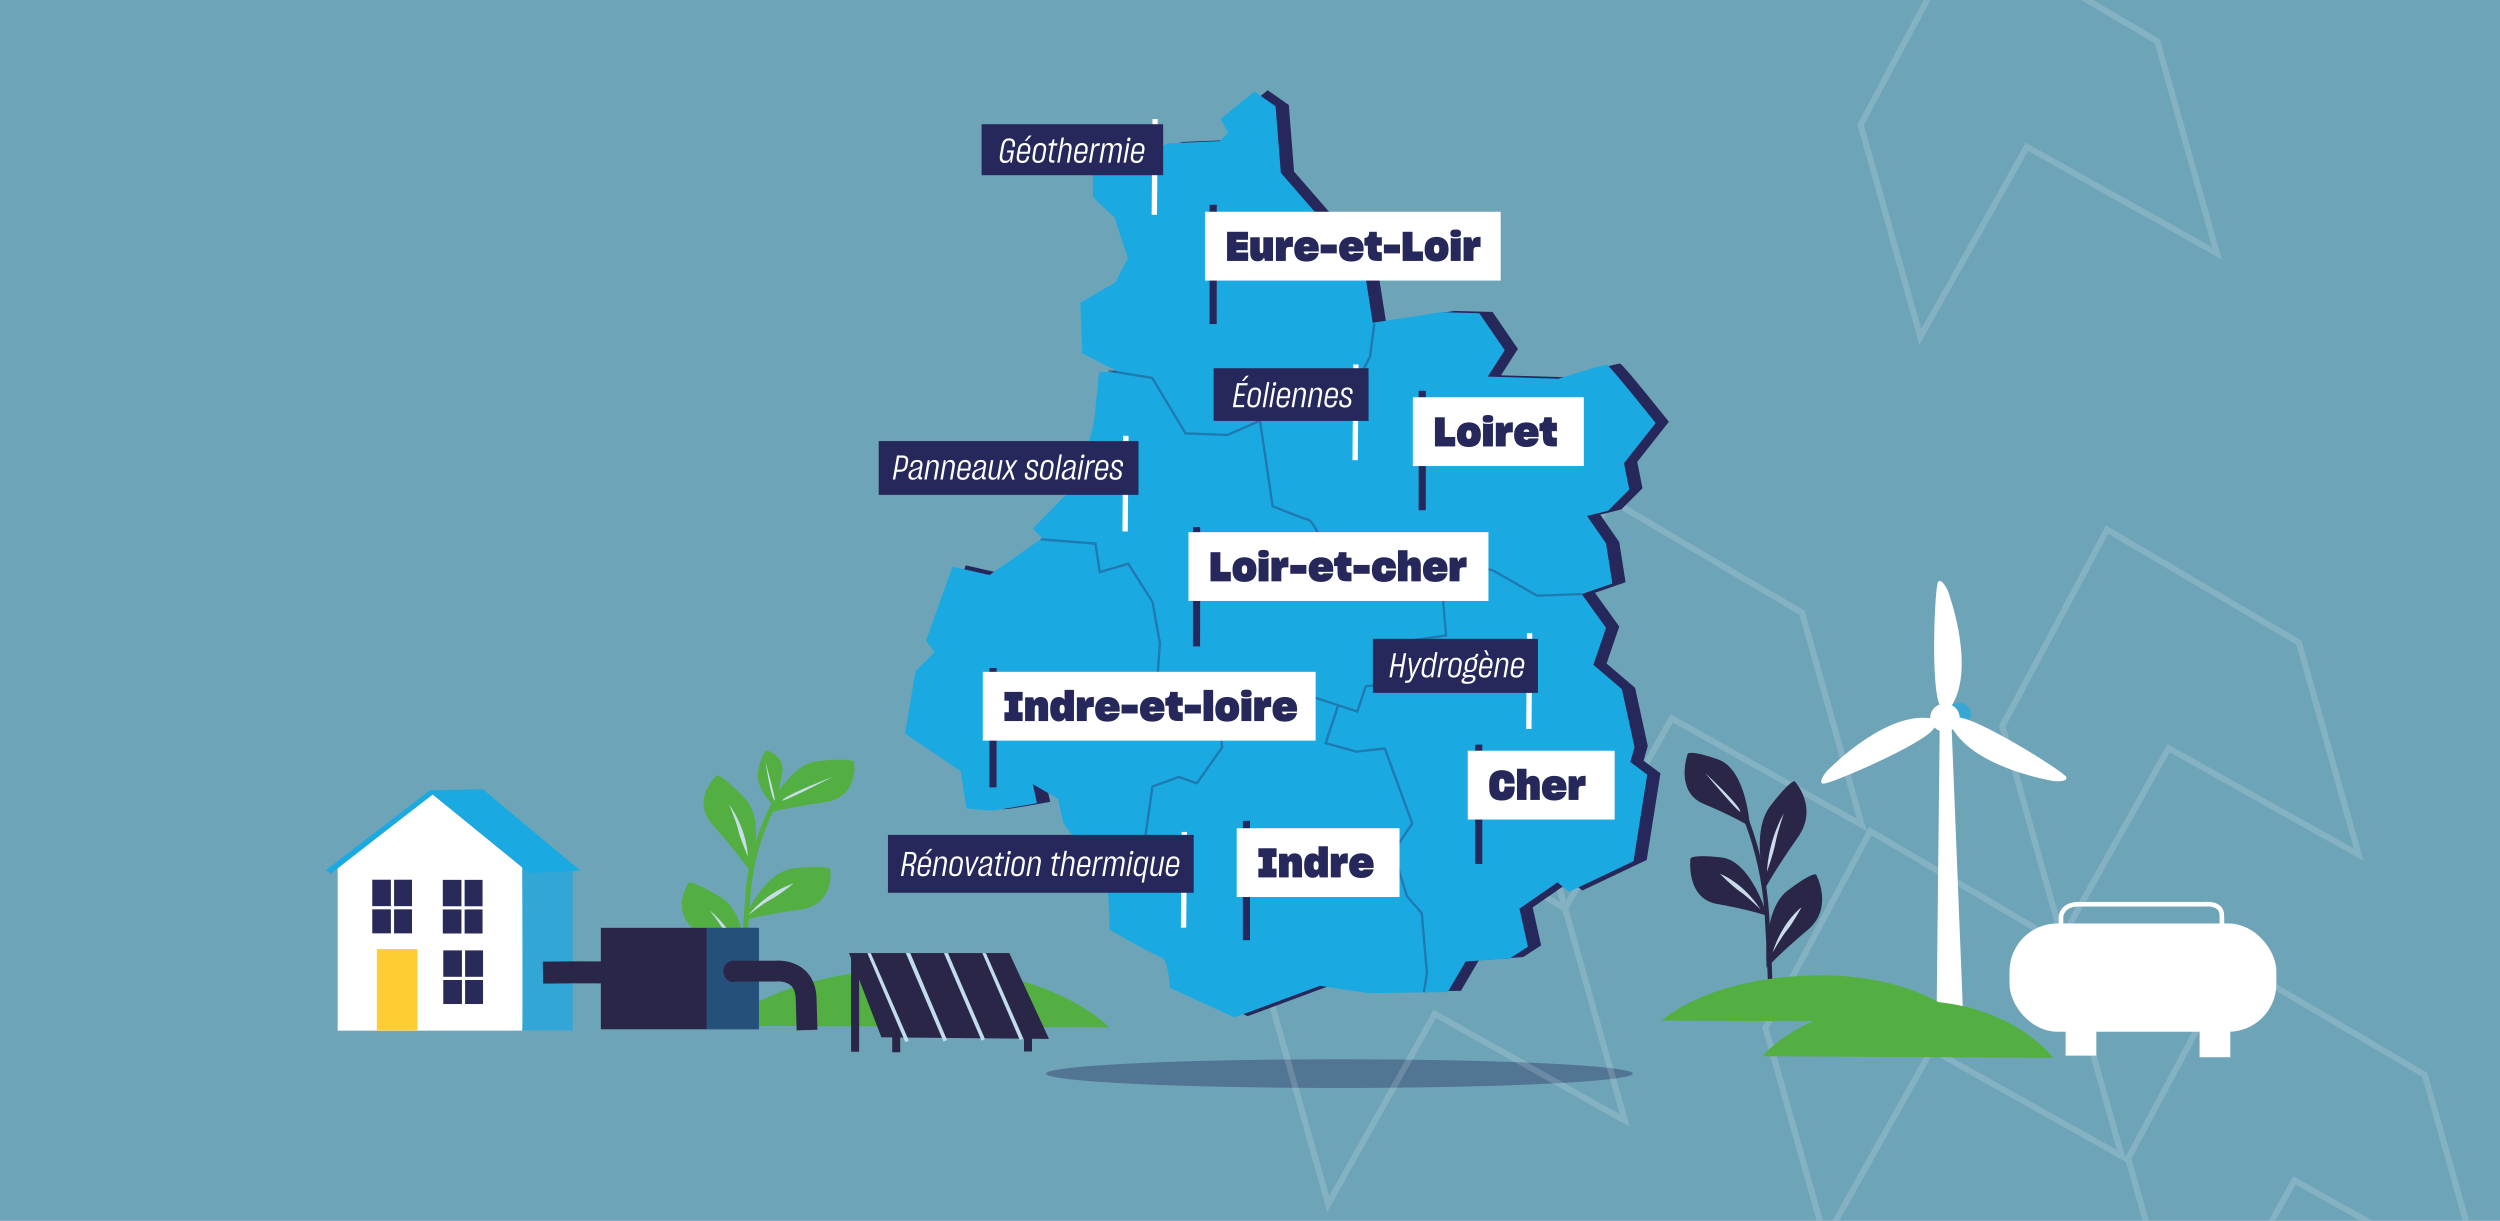 <svg xmlns="http://www.w3.org/2000/svg" xmlns:xlink="http://www.w3.org/1999/xlink" id="Calque_1" viewBox="0 0 1024 500"><rect x="0" y="0" width="1024" height="500" fill="#808080" stroke="none"/><defs><style>.cls-1,.cls-2,.cls-3,.cls-4,.cls-5,.cls-6,.cls-7{fill:none;}.cls-8{opacity:.38;}.cls-8,.cls-9,.cls-10,.cls-11,.cls-12{fill:#26285b;}.cls-9,.cls-13{opacity:.36;}.cls-14{fill:#2a2648;}.cls-2{stroke-width:9px;}.cls-2,.cls-3{stroke:#2a2648;}.cls-2,.cls-3,.cls-10,.cls-4,.cls-5,.cls-12,.cls-6,.cls-7{stroke-miterlimit:10;}.cls-3{stroke-width:8.52px;}.cls-15{opacity:.73;}.cls-15,.cls-16,.cls-17{fill:#1ca9e0;}.cls-16{opacity:.66;}.cls-17{opacity:.33;}.cls-10{stroke-width:2.19px;}.cls-10,.cls-4,.cls-6,.cls-7{stroke:#fff;}.cls-4{stroke-width:2.51px;}.cls-18{fill:#53af41;}.cls-5{stroke:#1e4a31;stroke-width:2.46px;}.cls-19{fill:#c8dce9;}.cls-20{clip-path:url(#clippath-1);}.cls-21{fill:#fecc33;}.cls-12{stroke:#26285b;stroke-width:2.93px;}.cls-22{fill:#1ba9e2;}.cls-23{fill:#c1dcea;}.cls-24{fill:#fff;}.cls-25{fill:#29295a;}.cls-6{stroke-width:1.3px;}.cls-26{opacity:.15;}.cls-27{fill:#5fc4e9;opacity:.53;}.cls-7{stroke-width:1.89px;}.cls-28{clip-path:url(#clippath);}</style><clipPath id="clippath"><rect class="cls-1" x="79.67" y="618.62" width="856.63" height="504.1"></rect></clipPath><clipPath id="clippath-1"><rect class="cls-1" x="161.14" y="-3.88" width="866.66" height="510.49"></rect></clipPath></defs><g class="cls-13"><g class="cls-28"><path class="cls-5" d="M314.24,368.44c-27.02-15.42-36.43-49.83-21.01-76.85l-31.72,55.6c-15.42,27.02-6.01,61.43,21.01,76.85,27.02,15.42,61.43,6.01,76.85-21.01l31.72-55.6c-15.42,27.02-49.83,36.43-76.85,21.01Z"></path></g></g><rect class="cls-27" x="-4.79" y="-4.42" width="1036.53" height="511.16"></rect><ellipse class="cls-8" cx="548.62" cy="439.75" rx="120.18" ry="5.88"></ellipse><g class="cls-26"><g class="cls-20"><polygon class="cls-4" points="684.72 294.23 762.58 337.88 738.13 251.02 659.52 204.72 616.62 285.23 641.07 372.09 684.72 294.23"></polygon><polygon class="cls-4" points="830.21 60.12 908.06 103.77 883.61 16.91 805 -29.39 762.1 51.12 786.56 137.98 830.21 60.12"></polygon><polygon class="cls-4" points="587.67 415.3 665.53 458.95 641.07 372.09 562.47 325.79 519.56 406.3 544.02 493.16 587.67 415.3"></polygon><polygon class="cls-4" points="791.23 429.91 869.09 473.56 844.64 386.7 766.03 340.4 723.13 420.91 747.58 507.77 791.23 429.91"></polygon><polygon class="cls-4" points="888.25 306.44 966.11 350.09 941.65 263.23 863.05 216.93 820.14 297.44 844.6 384.3 888.25 306.44"></polygon><polygon class="cls-4" points="939.81 483.51 1017.67 527.16 993.21 440.3 914.61 394 871.7 474.51 896.16 561.37 939.81 483.51"></polygon></g></g><path class="cls-11" d="M462.04,88.74l-8.97-8.54v-9.95l31.14-12.11,20.76-.86,3.46-3.46-3.03-5.62,13.84-11.24,8.65,6.05,2.16,27.25,17.3,19.89,3.03,12.11,13.84,7.35,3.46,22.06,28.11-4.32,15.57.43,10.38,15.14-6.92,10.81,28.98.86s18.6-6.05,19.89-5.62,19.89,23.79,19.89,23.79l-12.97,16.43,2.16,10.81-8.65,8.65-8.65,2.16,7.78,11.24,2.59,16.43-12.54,4.32,9.95,13.84-5.19,15.14,11.68,9.95,5.19,23.79-1.73,6.05,6.92,5.19-5.62,35.46-26.38,12.54-4.76-3.89-15.57,10.81,3.46,15.57-7.35,4.76-18.16,1.3-7.35,12.54-32.44.43-19.89-3.03-35.03,12.97-26.38-12.11s-.86-12.11-3.46-12.54-21.19-11.24-21.19-11.24l-.86-19.03-18.16-24.65-2.16-9.95-10.38-6.05,1.73,7.78s-16.43,3.03-18.6,3.03-10.38-.86-10.38-.86l-2.16-15.14-22.92-15.57,4.32-25.52,7.78-7.78-3.46-4.76,10.81-30.27,15.14,3.46,21.62-15.14-3.89-3.89,19.03-19.46,6.05-24.22,2.16-20.33,7.35-.43-14.27-7.35-.86-20.76,14.27-8.22,5.19-9.95-5.3-16.54Z"></path><path class="cls-22" d="M456.62,89.27l-8.97-8.54v-9.95l31.14-12.11,20.76-.86,3.46-3.46-3.03-5.62,13.84-11.24,8.65,6.05,2.16,27.25,17.3,19.89,3.03,12.11,13.84,7.35,3.46,22.06,28.11-4.32,15.57.43,10.38,15.14-6.92,10.81,28.98.86s18.6-6.05,19.89-5.62,19.89,23.79,19.89,23.79l-12.97,16.43,2.16,10.81-8.65,8.65-8.65,2.16,7.78,11.24,2.59,16.43-12.54,4.32,9.95,13.84-5.19,15.14,11.68,9.95,5.19,23.79-1.73,6.05,6.92,5.19-5.62,35.46-26.38,12.54-4.76-3.89-15.57,10.81,3.46,15.57-7.35,4.76-18.16,1.3-7.35,12.54-32.44.43-19.89-3.03-35.03,12.97-26.38-12.11s-.86-12.11-3.46-12.54-21.19-11.24-21.19-11.24l-.86-19.03-18.16-24.65-2.16-9.95-10.38-6.05,1.73,7.78s-16.43,3.03-18.6,3.03-10.38-.86-10.38-.86l-2.16-15.14-22.92-15.57,4.32-25.52,7.78-7.78-3.46-4.76,10.81-30.27,15.14,3.46,21.62-15.14-3.89-3.89,19.03-19.46,6.05-24.22,2.16-20.33,7.35-.43-14.27-7.35-.86-20.76,14.27-8.22,5.19-9.95-5.3-16.54Z"></path><path class="cls-9" d="M647.87,242.86l-18.13.64-18.04-10.31-19.43-4.55-6.22-7.85-42.74,3.24c-1.39-3.02-5.39-11.32-7.36-11.65-1.47-.24-9.8-3.56-14.23-5.38l-5.13-34.63,1.81-4.82,23.46-4.82,13.49-4.28,6.26-12.18,1.81-13.72-.97-.13-1.75,13.48-6.03,11.75-13.06,4.14-23.94,4.92-1.97,5.25-13.01,5.71-16.82-.63-13.6-22.67-18.06-2.96-.16.96,17.62,2.88,13.64,22.74,17.57.66,12.82-5.63,5.14,34.67.26.11c.52.21,12.72,5.21,14.7,5.54,1.04.17,4.33,6.05,6.77,11.4l.14.31,42.9-3.25,5.67,7.17-13.3,8.9,12.57,7.18,1.24,14.85-15.7,2.18,5.61,16.41-22.62,2.13-3.41,10.22-27.4-8.99-28.79,12.89-10.33-14.2-9.52,1.73-4.9-6.53.85-12.36v-.06s-3.03-16.93-3.03-16.93l-10.21-16.06-11.49,3.4-1.71-11.51-22.9-1.82-.08.97,22.12,1.76,1.76,11.85,11.86-3.51,9.7,15.18,3,16.71-.87,12.66,5.48,7.31,9.51-1.73,10.12,13.92,1.26,10.5-10.06,14.25-7.17-2.53-11.25,4.05-5.19,36.33c-1.48.54-8.61,3.16-12.96,4.94l.37.9c4.83-1.98,13.12-5,13.2-5.03l.27-.1,5.19-36.33,10.37-3.73,7.54,2.66,10.7-15.16-1.28-10.64,28.48-12.75,19.12,6.27-.15.83-4.92,14.76,13.13,3.62,11.39-1.27,11.03,30.12-7.78,11.66,5.69,18.39,6.05,6.98,2.14,24.43-1.29,7.73.96.16,1.31-7.85-2.18-24.87-6.09-6.96-5.52-17.84,7.79-11.69-11.46-31.3-11.96,1.33-11.96-3.3,4.61-13.85.14-.77,7.91,2.59,3.51-10.54,23.22-2.19-5.63-16.46,15.44-2.14-1.36-16.29-11.65-6.66,12.25-8.2,19.19,4.48,18.22,10.41,18.41-.65-.03-.97Z"></path><line class="cls-12" x1="510.55" y1="336.22" x2="510.53" y2="385.11"></line><line class="cls-12" x1="496.93" y1="83.86" x2="496.9" y2="132.75"></line><line class="cls-12" x1="490.12" y1="215.88" x2="490.09" y2="264.77"></line><line class="cls-12" x1="582.56" y1="160.08" x2="582.54" y2="208.98"></line><rect class="cls-24" x="578.7" y="162.71" width="70.03" height="28.18"></rect><path class="cls-11" d="M591.78,170.92v8.06h4.28v3.88h-8.31v-11.94h4.03Z"></path><path class="cls-11" d="M596.75,178.3v-.35c0-3.33,2.01-4.96,4.91-4.96s4.89,1.67,4.89,4.96v.35c0,3.28-1.91,4.81-4.91,4.81-3.18,0-4.89-1.53-4.89-4.81ZM602.75,178.25v-.32c0-1.19-.31-1.69-1.08-1.69-.71,0-1.13.48-1.13,1.69v.32c0,1.09.5,1.56,1.11,1.56s1.09-.43,1.09-1.56Z"></path><path class="cls-11" d="M607.3,171.55c0-1.19.7-1.58,2.17-1.58s2.17.38,2.17,1.58-.68,1.56-2.17,1.56c-1.59,0-2.17-.36-2.17-1.56ZM607.45,173.31c.33.22,1,.35,2.02.35s1.69-.17,2.04-.38v9.59h-4.06v-9.55Z"></path><path class="cls-11" d="M612.7,173.16h3.08l.53,1.82c.25-1.54,1.19-1.99,2.9-1.99h.45l-.02,4.13h-1.29c-1.28,0-1.61.41-1.61,1.63v4.11h-4.05v-9.7Z"></path><path class="cls-11" d="M620.18,178.28v-.35c0-3.13,2.01-4.94,5.04-4.94,3.5,0,5.01,2.07,5.01,4.83v1.16h-6.2c.12.78.48,1.16,1.24,1.16.55,0,.78-.27.9-.56h4.06c-.5,2.12-1.94,3.53-5.06,3.53-3.43,0-4.99-1.84-4.99-4.83ZM624.03,176.89h2.41c-.1-.68-.43-1.03-1.18-1.03s-1.09.33-1.23,1.03Z"></path><path class="cls-11" d="M631.97,176.59h-1.41v-3.17c.43,0,.78-.08,1.06-.22.33-.17.6-.46.73-.93.1-.36.15-.83.17-1.36h3.13v2.24h2.06v3.43h-2.06v1.18c0,1.41.23,1.51,1.51,1.51h.55v3.58h-1.82c-3.12,0-3.91-1.16-3.91-4.26v-2.01Z"></path><rect class="cls-24" x="493.55" y="86.74" width="121.13" height="28.18"></rect><path class="cls-11" d="M502.6,94.94h8.59v3.28h-4.78v.96h4.63v3.3h-4.63v.95h4.83v3.45h-8.64v-11.94Z"></path><path class="cls-11" d="M512.1,103.53v-6.35h3.88v5.16c0,.85.07,1.38.73,1.38s.76-.56.76-1.48v-5.06h3.95v9.7h-3.28l-.37-1.43c-.45,1-1.33,1.59-2.65,1.59-2.02,0-3.02-1.23-3.02-3.52Z"></path><path class="cls-11" d="M522.64,97.18h3.08l.53,1.82c.25-1.54,1.19-1.99,2.9-1.99h.45l-.02,4.13h-1.29c-1.28,0-1.61.41-1.61,1.63v4.11h-4.05v-9.7Z"></path><path class="cls-11" d="M530.12,102.31v-.35c0-3.13,2.01-4.94,5.04-4.94,3.5,0,5.01,2.07,5.01,4.83v1.16h-6.2c.12.78.48,1.16,1.24,1.16.55,0,.78-.27.9-.56h4.06c-.5,2.12-1.94,3.53-5.06,3.53-3.43,0-4.99-1.84-4.99-4.83ZM533.97,100.91h2.41c-.1-.68-.43-1.03-1.18-1.03s-1.09.33-1.23,1.03Z"></path><path class="cls-11" d="M547.54,103.78h-6.6v-3.63h6.6v3.63Z"></path><path class="cls-11" d="M548.48,102.31v-.35c0-3.13,2.01-4.94,5.04-4.94,3.5,0,5.01,2.07,5.01,4.83v1.16h-6.2c.12.78.48,1.16,1.24,1.16.55,0,.78-.27.9-.56h4.06c-.5,2.12-1.94,3.53-5.06,3.53-3.43,0-4.99-1.84-4.99-4.83ZM552.33,100.91h2.41c-.1-.68-.43-1.03-1.18-1.03s-1.09.33-1.23,1.03Z"></path><path class="cls-11" d="M560.27,100.62h-1.41v-3.17c.43,0,.78-.08,1.06-.22.33-.17.6-.46.73-.93.1-.36.15-.83.17-1.36h3.13v2.24h2.06v3.43h-2.06v1.18c0,1.41.23,1.51,1.51,1.51h.55v3.58h-1.82c-3.12,0-3.91-1.16-3.91-4.26v-2.01Z"></path><path class="cls-11" d="M573.44,103.78h-6.6v-3.63h6.6v3.63Z"></path><path class="cls-11" d="M578.56,94.94v8.06h4.28v3.88h-8.31v-11.94h4.03Z"></path><path class="cls-11" d="M583.53,102.32v-.35c0-3.33,2.01-4.96,4.91-4.96s4.89,1.67,4.89,4.96v.35c0,3.28-1.91,4.81-4.91,4.81-3.18,0-4.89-1.53-4.89-4.81ZM589.54,102.27v-.32c0-1.19-.31-1.69-1.08-1.69-.71,0-1.13.48-1.13,1.69v.32c0,1.09.5,1.56,1.11,1.56s1.09-.43,1.09-1.56Z"></path><path class="cls-11" d="M594.08,95.57c0-1.19.7-1.58,2.17-1.58s2.17.38,2.17,1.58-.68,1.56-2.17,1.56c-1.59,0-2.17-.36-2.17-1.56ZM594.23,97.33c.33.22,1,.35,2.02.35s1.69-.17,2.04-.38v9.59h-4.06v-9.55Z"></path><path class="cls-11" d="M599.49,97.18h3.08l.53,1.82c.25-1.54,1.19-1.99,2.9-1.99h.45l-.02,4.13h-1.29c-1.28,0-1.61.41-1.61,1.63v4.11h-4.05v-9.7Z"></path><rect class="cls-24" x="486.79" y="217.97" width="122.87" height="28.18"></rect><path class="cls-11" d="M499.86,226.18v8.06h4.28v3.88h-8.31v-11.94h4.03Z"></path><path class="cls-11" d="M504.84,233.56v-.35c0-3.33,2.01-4.96,4.91-4.96s4.89,1.67,4.89,4.96v.35c0,3.28-1.91,4.81-4.91,4.81-3.18,0-4.89-1.53-4.89-4.81ZM510.84,233.51v-.32c0-1.19-.31-1.69-1.08-1.69-.71,0-1.13.48-1.13,1.69v.32c0,1.09.5,1.56,1.11,1.56s1.09-.43,1.09-1.56Z"></path><path class="cls-11" d="M515.38,226.81c0-1.19.7-1.58,2.17-1.58s2.17.38,2.17,1.58-.68,1.56-2.17,1.56c-1.59,0-2.17-.36-2.17-1.56ZM515.53,228.57c.33.22,1,.35,2.02.35s1.69-.17,2.04-.38v9.59h-4.06v-9.55Z"></path><path class="cls-11" d="M520.79,228.42h3.08l.53,1.82c.25-1.54,1.19-1.99,2.9-1.99h.45l-.02,4.13h-1.29c-1.28,0-1.61.41-1.61,1.63v4.11h-4.05v-9.7Z"></path><path class="cls-11" d="M535.1,235.02h-6.6v-3.63h6.6v3.63Z"></path><path class="cls-11" d="M536.04,233.54v-.35c0-3.13,2.01-4.94,5.04-4.94,3.5,0,5.01,2.07,5.01,4.83v1.16h-6.2c.12.78.48,1.16,1.24,1.16.55,0,.78-.27.9-.56h4.06c-.5,2.12-1.94,3.53-5.06,3.53-3.43,0-4.99-1.84-4.99-4.83ZM539.89,232.15h2.41c-.1-.68-.43-1.03-1.18-1.03s-1.09.33-1.23,1.03Z"></path><path class="cls-11" d="M547.83,231.85h-1.41v-3.17c.43,0,.78-.08,1.06-.22.33-.17.6-.46.73-.93.1-.36.15-.83.17-1.36h3.13v2.24h2.06v3.43h-2.06v1.18c0,1.41.23,1.51,1.51,1.51h.55v3.58h-1.82c-3.12,0-3.91-1.16-3.91-4.26v-2.01Z"></path><path class="cls-11" d="M561,235.02h-6.6v-3.63h6.6v3.63Z"></path><path class="cls-11" d="M561.94,233.56v-.35c0-3.33,2.02-4.96,4.93-4.96s4.94,1.38,4.94,4.51v.07h-3.98v-.08c0-.9-.28-1.24-.95-1.24-.71,0-1.06.48-1.06,1.69v.32c0,1.09.43,1.56,1.04,1.56s.98-.38.98-1.31v-.05h3.98v.1c0,3.23-2.02,4.56-4.98,4.56-3.18,0-4.91-1.53-4.91-4.81Z"></path><path class="cls-11" d="M572.61,225.35h3.91v4.38c.46-.93,1.33-1.48,2.59-1.48,2.02,0,2.85,1.23,2.85,3.52v6.35h-3.88v-5.16c0-.85-.1-1.38-.76-1.38s-.8.56-.8,1.48v5.06h-3.91v-12.77Z"></path><path class="cls-11" d="M582.84,233.54v-.35c0-3.13,2.01-4.94,5.04-4.94,3.5,0,5.01,2.07,5.01,4.83v1.16h-6.2c.12.78.48,1.16,1.24,1.16.55,0,.78-.27.9-.56h4.06c-.5,2.12-1.94,3.53-5.06,3.53-3.43,0-4.99-1.84-4.99-4.83ZM586.69,232.15h2.41c-.1-.68-.43-1.03-1.18-1.03s-1.09.33-1.23,1.03Z"></path><path class="cls-11" d="M593.77,228.42h3.08l.53,1.82c.25-1.54,1.19-1.99,2.9-1.99h.45l-.02,4.13h-1.29c-1.28,0-1.61.41-1.61,1.63v4.11h-4.05v-9.7Z"></path><line class="cls-12" x1="605.7" y1="304.98" x2="605.68" y2="353.87"></line><rect class="cls-24" x="601.2" y="307.5" width="60.17" height="28.18"></rect><path class="cls-11" d="M609.99,322.72v-1.96c0-3.73,2.09-5.31,5.19-5.31s5.19,1.51,5.19,4.79v.73h-4.11v-.38c0-1.14-.25-1.66-1.09-1.66s-1.11.6-1.11,2.09v1.26c0,1.49.27,2.06,1.11,2.06.76,0,1.06-.58,1.09-1.74v-.43h4.15v.6c0,3.78-2.16,5.13-5.31,5.13-3.4,0-5.11-1.49-5.11-5.18Z"></path><path class="cls-11" d="M621.35,314.87h3.91v4.38c.46-.93,1.33-1.48,2.59-1.48,2.02,0,2.85,1.23,2.85,3.52v6.35h-3.88v-5.16c0-.85-.1-1.38-.76-1.38s-.8.56-.8,1.48v5.06h-3.91v-12.77Z"></path><path class="cls-11" d="M631.58,323.07v-.35c0-3.13,2.01-4.94,5.04-4.94,3.5,0,5.01,2.07,5.01,4.83v1.16h-6.2c.12.78.48,1.16,1.24,1.16.55,0,.78-.27.9-.56h4.06c-.5,2.12-1.94,3.53-5.06,3.53-3.43,0-4.99-1.84-4.99-4.83ZM635.43,321.67h2.41c-.1-.68-.43-1.03-1.18-1.03s-1.09.33-1.23,1.03Z"></path><path class="cls-11" d="M642.51,317.94h3.08l.53,1.82c.25-1.54,1.19-1.99,2.9-1.99h.45l-.02,4.13h-1.29c-1.28,0-1.61.41-1.61,1.63v4.11h-4.05v-9.7Z"></path><rect class="cls-24" x="506.56" y="339.24" width="66.69" height="28.18"></rect><path class="cls-11" d="M517.23,355.79v-4.74h-1.81v-3.6h7.46v3.6h-1.81v4.74h1.81v3.6h-7.46v-3.6h1.81Z"></path><path class="cls-11" d="M523.88,349.69h3.32l.35,1.39c.48-.96,1.39-1.56,2.74-1.56,1.97,0,3.02,1.23,3.02,3.52v6.35h-3.91v-5.16c0-.85-.1-1.38-.76-1.38s-.8.56-.8,1.48v5.06h-3.95v-9.7Z"></path><path class="cls-11" d="M534.18,354.55v-.33c0-3.33,1.51-4.66,3.48-4.68,1.21,0,1.97.43,2.4,1.23v-4.15h3.85v12.77h-3.33l-.35-1.39c-.41.96-1.24,1.56-2.52,1.56-2.22,0-3.53-1.63-3.53-5.01ZM540.1,354.53v-.27c0-1.09-.45-1.54-1.06-1.54s-1.01.41-1.01,1.54v.27c0,1.39.4,1.76,1.01,1.76s1.06-.4,1.06-1.76Z"></path><path class="cls-11" d="M545.11,349.69h3.08l.53,1.82c.25-1.54,1.19-1.99,2.9-1.99h.45l-.02,4.13h-1.29c-1.28,0-1.61.41-1.61,1.63v4.11h-4.05v-9.7Z"></path><path class="cls-11" d="M552.59,354.81v-.35c0-3.13,2.01-4.94,5.04-4.94,3.5,0,5.01,2.07,5.01,4.83v1.16h-6.2c.12.78.48,1.16,1.24,1.16.55,0,.78-.27.9-.56h4.06c-.5,2.12-1.94,3.53-5.06,3.53-3.43,0-4.99-1.84-4.99-4.83ZM556.43,353.42h2.41c-.1-.68-.43-1.03-1.18-1.03s-1.09.33-1.23,1.03Z"></path><line class="cls-12" x1="406.75" y1="273.61" x2="406.73" y2="322.51"></line><rect class="cls-24" x="402.55" y="275.19" width="136.34" height="28.18"></rect><path class="cls-11" d="M413.22,291.74v-4.74h-1.81v-3.6h7.46v3.6h-1.81v4.74h1.81v3.6h-7.46v-3.6h1.81Z"></path><path class="cls-11" d="M419.87,285.64h3.32l.35,1.39c.48-.96,1.39-1.56,2.74-1.56,1.97,0,3.02,1.23,3.02,3.52v6.35h-3.91v-5.16c0-.85-.1-1.38-.76-1.38s-.8.56-.8,1.48v5.06h-3.95v-9.7Z"></path><path class="cls-11" d="M430.17,290.5v-.33c0-3.33,1.51-4.66,3.48-4.68,1.21,0,1.97.43,2.4,1.23v-4.15h3.85v12.77h-3.33l-.35-1.39c-.41.96-1.24,1.56-2.52,1.56-2.22,0-3.53-1.63-3.53-5.01ZM436.09,290.48v-.27c0-1.09-.45-1.54-1.06-1.54s-1.01.41-1.01,1.54v.27c0,1.39.4,1.76,1.01,1.76s1.06-.4,1.06-1.76Z"></path><path class="cls-11" d="M441.1,285.64h3.08l.53,1.82c.25-1.54,1.19-1.99,2.9-1.99h.45l-.02,4.13h-1.29c-1.28,0-1.61.41-1.61,1.63v4.11h-4.05v-9.7Z"></path><path class="cls-11" d="M448.57,290.76v-.35c0-3.13,2.01-4.94,5.04-4.94,3.5,0,5.01,2.07,5.01,4.83v1.16h-6.2c.12.78.48,1.16,1.24,1.16.55,0,.78-.27.9-.56h4.06c-.5,2.12-1.94,3.53-5.06,3.53-3.43,0-4.99-1.84-4.99-4.83ZM452.42,289.37h2.41c-.1-.68-.43-1.03-1.18-1.03s-1.09.33-1.23,1.03Z"></path><path class="cls-11" d="M465.99,292.24h-6.6v-3.63h6.6v3.63Z"></path><path class="cls-11" d="M466.93,290.76v-.35c0-3.13,2.01-4.94,5.04-4.94,3.5,0,5.01,2.07,5.01,4.83v1.16h-6.2c.12.78.48,1.16,1.24,1.16.55,0,.78-.27.9-.56h4.06c-.5,2.12-1.94,3.53-5.06,3.53-3.43,0-4.99-1.84-4.99-4.83ZM470.78,289.37h2.41c-.1-.68-.43-1.03-1.18-1.03s-1.09.33-1.23,1.03Z"></path><path class="cls-11" d="M478.72,289.07h-1.41v-3.17c.43,0,.78-.08,1.06-.22.33-.17.6-.46.73-.93.1-.36.15-.83.17-1.36h3.13v2.24h2.06v3.43h-2.06v1.18c0,1.41.23,1.51,1.51,1.51h.55v3.58h-1.82c-3.12,0-3.91-1.16-3.91-4.26v-2.01Z"></path><path class="cls-11" d="M491.89,292.24h-6.6v-3.63h6.6v3.63Z"></path><path class="cls-11" d="M496.91,282.57v12.77h-3.93v-12.77h3.93Z"></path><path class="cls-11" d="M497.79,290.78v-.35c0-3.33,2.01-4.96,4.91-4.96s4.89,1.67,4.89,4.96v.35c0,3.28-1.91,4.81-4.91,4.81-3.18,0-4.89-1.53-4.89-4.81ZM503.79,290.73v-.32c0-1.19-.31-1.69-1.08-1.69-.71,0-1.13.48-1.13,1.69v.32c0,1.09.5,1.56,1.11,1.56s1.09-.43,1.09-1.56Z"></path><path class="cls-11" d="M508.34,284.03c0-1.19.7-1.58,2.17-1.58s2.17.38,2.17,1.58-.68,1.56-2.17,1.56c-1.59,0-2.17-.36-2.17-1.56ZM508.49,285.79c.33.22,1,.35,2.02.35s1.69-.17,2.04-.38v9.59h-4.06v-9.55Z"></path><path class="cls-11" d="M513.74,285.64h3.08l.53,1.82c.25-1.54,1.19-1.99,2.9-1.99h.45l-.02,4.13h-1.29c-1.28,0-1.61.41-1.61,1.63v4.11h-4.05v-9.7Z"></path><path class="cls-11" d="M521.22,290.76v-.35c0-3.13,2.01-4.94,5.04-4.94,3.5,0,5.01,2.07,5.01,4.83v1.16h-6.2c.12.78.48,1.16,1.24,1.16.55,0,.78-.27.9-.56h4.06c-.5,2.12-1.94,3.53-5.06,3.53-3.43,0-4.99-1.84-4.99-4.83ZM525.07,289.37h2.41c-.1-.68-.43-1.03-1.18-1.03s-1.09.33-1.23,1.03Z"></path><line class="cls-10" x1="473.13" y1="48.77" x2="472.81" y2="87.99"></line><rect class="cls-11" x="402.06" y="50.88" width="74.37" height="20.88"></rect><path class="cls-24" d="M409.6,63.42l.65-3.69c.39-2.15,1.44-3.07,3.08-3.07,1.74,0,2.72,1,2.39,2.97l-.08.49h-1.03l.08-.49c.25-1.43-.22-2.08-1.43-2.08-1.06,0-1.72.6-2,2.17l-.68,3.8c-.29,1.58.21,2.33,1.39,2.33s1.75-.71,2.03-2.29l.19-1.07h-1.76l.15-.89h2.75l-.89,5.04h-.64l.11-1.53c-.43,1.11-1.14,1.67-2.28,1.67-1.78,0-2.42-1.25-2.04-3.36Z"></path><path class="cls-24" d="M416.51,63.69l.47-2.62c.28-1.6,1.22-2.5,2.72-2.5,1.72,0,2.62,1.1,2.3,2.94l-.26,1.46h-4.17l-.14.81c-.22,1.29.15,2.1,1.39,2.1,1.07,0,1.53-.57,1.71-1.67l.03-.22h1l-.07.39c-.31,1.53-1.11,2.39-2.74,2.39-1.97,0-2.56-1.28-2.25-3.07ZM417.73,62.15h3.19l.12-.69c.25-1.32-.25-2.01-1.37-2.01-1,0-1.57.6-1.79,1.78l-.15.93ZM421.48,55.51h1.08l-2,2.18h-.83l1.75-2.18Z"></path><path class="cls-24" d="M422.97,63.72l.47-2.74c.28-1.54,1.24-2.42,2.72-2.42,1.76,0,2.62,1.15,2.3,2.94l-.49,2.8c-.28,1.57-1.15,2.44-2.75,2.44-1.94,0-2.57-1.28-2.26-3.04ZM427.02,64.17l.49-2.79c.21-1.26-.32-1.93-1.37-1.93-.94,0-1.53.54-1.72,1.65l-.49,2.79c-.21,1.18.19,1.99,1.37,1.99,1.01,0,1.54-.62,1.72-1.71Z"></path><path class="cls-24" d="M430.56,59.6h-1.1l.15-.85c.22,0,.53,0,.74-.07.31-.06.43-.15.56-.51.12-.32.19-.64.29-1.07h.74l-.29,1.6h1.54l-.15.9h-1.54l-.82,4.6c-.22,1.29-.01,1.5.97,1.5h.31l-.15.94h-.51c-1.5,0-1.88-.47-1.54-2.36l.82-4.68Z"></path><path class="cls-24" d="M434.87,56.32h.94l-.65,3.68c.43-.93,1.12-1.42,2.01-1.42,1.31,0,2.03.9,1.72,2.58l-.94,5.47h-.99l.94-5.42c.18-1.08-.14-1.78-1.17-1.78s-1.61.75-1.82,2l-.92,5.19h-.94l1.81-10.32Z"></path><path class="cls-24" d="M439.97,63.69l.47-2.62c.28-1.6,1.22-2.5,2.72-2.5,1.72,0,2.62,1.1,2.31,2.94l-.26,1.46h-4.17l-.14.81c-.22,1.29.15,2.1,1.39,2.1,1.07,0,1.53-.57,1.71-1.67l.03-.22h1l-.07.39c-.31,1.53-1.11,2.39-2.74,2.39-1.97,0-2.56-1.28-2.25-3.07ZM441.19,62.15h3.19l.12-.69c.25-1.32-.25-2.01-1.37-2.01-1,0-1.57.6-1.79,1.78l-.15.93Z"></path><path class="cls-24" d="M447.44,58.69h.75l-.12,1.54c.39-1.17,1.01-1.58,2.21-1.58h.28l-.19,1.06h-.4c-1.36,0-1.85.64-2.11,2.17l-.83,4.76h-.97l1.4-7.94Z"></path><path class="cls-24" d="M451.72,58.69h.78l-.11,1.29c.4-.93,1.03-1.46,1.92-1.46,1.01,0,1.54.57,1.61,1.46.4-.9,1.06-1.4,1.96-1.4,1.26,0,1.87.88,1.58,2.53l-.96,5.53h-.99l.94-5.44c.18-1.07-.03-1.75-1.03-1.75s-1.4.74-1.58,1.78l-.94,5.42h-.99l.96-5.47c.18-1.03,0-1.76-1-1.76s-1.44.83-1.65,2.03l-.92,5.21h-.99l1.4-7.94Z"></path><path class="cls-24" d="M461.58,58.69h.99l-1.4,7.94h-.97l1.39-7.94ZM461.72,57.08c.11-.57.32-.74.78-.74s.64.21.54.76c-.11.57-.32.75-.76.75-.49,0-.65-.21-.56-.78Z"></path><path class="cls-24" d="M463.25,63.69l.47-2.62c.28-1.6,1.22-2.5,2.72-2.5,1.72,0,2.62,1.1,2.3,2.94l-.26,1.46h-4.17l-.14.81c-.22,1.29.15,2.1,1.39,2.1,1.07,0,1.53-.57,1.71-1.67l.03-.22h1l-.07.39c-.31,1.53-1.11,2.39-2.74,2.39-1.97,0-2.56-1.28-2.25-3.07ZM464.47,62.15h3.19l.12-.69c.25-1.32-.25-2.01-1.37-2.01-1,0-1.57.6-1.79,1.78l-.15.93Z"></path><line class="cls-10" x1="461.16" y1="178.49" x2="460.84" y2="217.7"></line><rect class="cls-11" x="359.92" y="180.67" width="106.41" height="22.03"></rect><path class="cls-24" d="M367.44,186.56h2.3c1.75,0,2.47,1.08,2.21,2.69l-.28,1.53c-.28,1.64-1.21,2.47-3.03,2.46h-1.4l-.57,3.19h-.96l1.72-9.87ZM370.75,190.56l.24-1.39c.19-1.06-.22-1.72-1.4-1.72h-1.32l-.86,4.9h1.29c1.21.01,1.85-.6,2.06-1.79Z"></path><path class="cls-24" d="M372.14,194.35v-.1c.17-.85.58-1.32,1.21-1.68.46-.25.97-.42,1.76-.67,1.14-.36,1.68-.61,1.81-1.29v-.06c.15-.81-.21-1.36-1.28-1.36-1.01,0-1.57.46-1.74,1.54l-.08.49h-.97l.11-.6c.26-1.43,1.17-2.24,2.71-2.24s2.44.79,2.14,2.43l-.67,3.62c-.18.9-.1,1.11.51,1.11h.12l-.18.88h-.35c-.97,0-1.24-.38-1.12-1.28-.51.97-1.31,1.39-2.26,1.39-1.36,0-1.97-.86-1.72-2.19ZM376.39,193.53l.35-1.78c-.21.35-.61.49-1.39.74-.67.22-1.07.38-1.43.61-.4.28-.67.65-.76,1.24-.17.86.24,1.39,1.12,1.39,1.06,0,1.88-.88,2.11-2.19Z"></path><path class="cls-24" d="M380,188.49h.78l-.12,1.37c.42-.94,1.1-1.49,2.07-1.49,1.31,0,2.03.9,1.74,2.58l-.96,5.47h-.99l.94-5.42c.18-1.08-.14-1.78-1.17-1.78s-1.58.75-1.81,2l-.9,5.19h-.99l1.4-7.94Z"></path><path class="cls-24" d="M386.6,188.49h.78l-.12,1.37c.42-.94,1.1-1.49,2.07-1.49,1.31,0,2.03.9,1.74,2.58l-.96,5.47h-.99l.94-5.42c.18-1.08-.14-1.78-1.17-1.78s-1.58.75-1.81,2l-.9,5.19h-.99l1.4-7.94Z"></path><path class="cls-24" d="M392.11,193.49l.47-2.62c.28-1.6,1.22-2.5,2.72-2.5,1.72,0,2.62,1.1,2.31,2.94l-.26,1.46h-4.17l-.14.81c-.22,1.29.15,2.1,1.39,2.1,1.07,0,1.53-.57,1.71-1.67l.03-.22h1l-.07.39c-.31,1.53-1.11,2.39-2.74,2.39-1.97,0-2.56-1.28-2.25-3.07ZM393.33,191.95h3.19l.12-.69c.25-1.32-.25-2.01-1.37-2.01-1,0-1.57.6-1.79,1.78l-.15.93Z"></path><path class="cls-24" d="M398.21,194.35v-.1c.17-.85.58-1.32,1.21-1.68.46-.25.97-.42,1.76-.67,1.14-.36,1.68-.61,1.81-1.29v-.06c.15-.81-.21-1.36-1.28-1.36-1.01,0-1.57.46-1.74,1.54l-.08.49h-.97l.11-.6c.26-1.43,1.17-2.24,2.71-2.24s2.44.79,2.14,2.43l-.67,3.62c-.18.9-.1,1.11.51,1.11h.12l-.18.88h-.35c-.97,0-1.24-.38-1.12-1.28-.51.97-1.31,1.39-2.26,1.39-1.36,0-1.97-.86-1.72-2.19ZM402.46,193.53l.35-1.78c-.21.35-.61.49-1.39.74-.67.22-1.07.38-1.43.61-.4.28-.67.65-.76,1.24-.17.86.24,1.39,1.12,1.39,1.06,0,1.87-.88,2.11-2.19Z"></path><path class="cls-24" d="M404.97,193.83l.93-5.35h.99l-.94,5.4c-.19,1.1.11,1.79,1.07,1.79s1.5-.72,1.72-2l.92-5.19h.99l-1.4,7.94h-.78l.12-1.39c-.39.97-1.01,1.5-1.94,1.5-1.42,0-1.99-.93-1.67-2.71Z"></path><path class="cls-24" d="M413.1,192.22l-1.29-3.73h1.06l.83,2.74.04.42.17-.42,1.82-2.74h1.08l-2.61,3.75,1.42,4.19h-1.07l-.97-3.15-.04-.43-.15.43-2.1,3.15h-1.1l2.92-4.21Z"></path><path class="cls-24" d="M419.81,194.07l.08-.47h1.01l-.1.58c-.17.97.36,1.5,1.36,1.5s1.4-.46,1.53-1.18v-.06c.18-.99-.62-1.36-1.46-1.79-.93-.47-1.87-.97-1.62-2.42l.03-.11c.21-1.15,1.12-1.79,2.42-1.79,1.6,0,2.37.92,2.14,2.31l-.07.36h-.96l.07-.4c.15-.93-.29-1.43-1.22-1.43-.82,0-1.32.4-1.43,1.04v.06c-.18.97.61,1.33,1.44,1.76.92.46,1.9.97,1.64,2.44v.07c-.25,1.39-1.14,2.01-2.6,2.01-1.69,0-2.57-.94-2.26-2.49Z"></path><path class="cls-24" d="M426,193.51l.47-2.74c.28-1.54,1.24-2.42,2.72-2.42,1.76,0,2.62,1.15,2.3,2.94l-.49,2.8c-.28,1.57-1.15,2.44-2.75,2.44-1.94,0-2.57-1.28-2.26-3.04ZM430.06,193.96l.49-2.79c.21-1.26-.32-1.93-1.37-1.93-.94,0-1.53.54-1.72,1.65l-.49,2.79c-.21,1.18.19,1.99,1.37,1.99,1.01,0,1.54-.62,1.72-1.71Z"></path><path class="cls-24" d="M434.96,186.11l-1.79,10.32h-.97l1.81-10.32h.96Z"></path><path class="cls-24" d="M434.92,194.35v-.1c.17-.85.58-1.32,1.21-1.68.46-.25.97-.42,1.76-.67,1.14-.36,1.68-.61,1.81-1.29v-.06c.15-.81-.21-1.36-1.28-1.36-1.01,0-1.57.46-1.74,1.54l-.08.49h-.97l.11-.6c.26-1.43,1.17-2.24,2.71-2.24s2.44.79,2.14,2.43l-.67,3.62c-.18.9-.1,1.11.51,1.11h.12l-.18.88h-.35c-.97,0-1.24-.38-1.12-1.28-.51.97-1.31,1.39-2.26,1.39-1.36,0-1.97-.86-1.72-2.19ZM439.17,193.53l.35-1.78c-.21.35-.61.49-1.39.74-.67.22-1.07.38-1.43.61-.4.28-.67.65-.76,1.24-.17.86.24,1.39,1.12,1.39,1.06,0,1.87-.88,2.11-2.19Z"></path><path class="cls-24" d="M442.74,188.49h.99l-1.4,7.94h-.97l1.39-7.94ZM442.88,186.88c.11-.57.32-.74.78-.74s.64.21.54.76c-.11.57-.32.75-.76.75-.49,0-.65-.21-.56-.78Z"></path><path class="cls-24" d="M445.46,188.49h.75l-.12,1.54c.39-1.17,1.01-1.58,2.21-1.58h.28l-.19,1.06h-.4c-1.36,0-1.85.64-2.11,2.17l-.83,4.76h-.97l1.4-7.94Z"></path><path class="cls-24" d="M448.5,193.49l.47-2.62c.28-1.6,1.22-2.5,2.72-2.5,1.72,0,2.62,1.1,2.31,2.94l-.26,1.46h-4.17l-.14.81c-.22,1.29.15,2.1,1.39,2.1,1.07,0,1.53-.57,1.71-1.67l.03-.22h1l-.07.39c-.31,1.53-1.11,2.39-2.74,2.39-1.97,0-2.56-1.28-2.25-3.07ZM449.72,191.95h3.19l.12-.69c.25-1.32-.25-2.01-1.37-2.01-1,0-1.57.6-1.79,1.78l-.15.93Z"></path><path class="cls-24" d="M454.57,194.07l.08-.47h1.01l-.1.58c-.17.97.36,1.5,1.36,1.5s1.4-.46,1.53-1.18v-.06c.18-.99-.62-1.36-1.46-1.79-.93-.47-1.87-.97-1.62-2.42l.03-.11c.21-1.15,1.12-1.79,2.42-1.79,1.6,0,2.37.92,2.14,2.31l-.07.36h-.96l.07-.4c.15-.93-.29-1.43-1.22-1.43-.82,0-1.32.4-1.43,1.04v.06c-.18.97.61,1.33,1.44,1.76.92.46,1.9.97,1.64,2.44v.07c-.25,1.39-1.14,2.01-2.6,2.01-1.69,0-2.57-.94-2.26-2.49Z"></path><line class="cls-10" x1="555.38" y1="149.28" x2="555.06" y2="188.5"></line><rect class="cls-11" x="497.11" y="150.82" width="63.45" height="21.59"></rect><path class="cls-24" d="M506.7,156.93h4.4l-.17.9h-3.4l-.61,3.44h2.96l-.17.92h-2.96l-.65,3.68h3.55l-.17.93h-4.51l1.72-9.87ZM510.42,153.88h1.08l-2,2.18h-.83l1.75-2.18Z"></path><path class="cls-24" d="M510.98,163.89l.47-2.74c.28-1.54,1.24-2.42,2.72-2.42,1.76,0,2.62,1.15,2.3,2.94l-.49,2.8c-.28,1.57-1.15,2.44-2.75,2.44-1.94,0-2.57-1.28-2.26-3.04ZM515.04,164.33l.49-2.79c.21-1.26-.32-1.93-1.37-1.93-.94,0-1.53.54-1.72,1.65l-.49,2.79c-.21,1.18.19,1.99,1.37,1.99,1.01,0,1.54-.62,1.72-1.71Z"></path><path class="cls-24" d="M519.94,156.49l-1.79,10.32h-.97l1.81-10.32h.96Z"></path><path class="cls-24" d="M521.29,158.86h.99l-1.4,7.94h-.97l1.39-7.94ZM521.42,157.25c.11-.57.32-.74.78-.74s.64.21.54.76c-.11.57-.32.75-.76.75-.49,0-.65-.21-.56-.78Z"></path><path class="cls-24" d="M522.95,163.86l.47-2.62c.28-1.6,1.22-2.5,2.72-2.5,1.72,0,2.62,1.1,2.31,2.94l-.26,1.46h-4.17l-.14.81c-.22,1.29.15,2.1,1.39,2.1,1.07,0,1.53-.57,1.71-1.67l.03-.22h1l-.07.39c-.31,1.53-1.11,2.39-2.74,2.39-1.97,0-2.56-1.28-2.25-3.07ZM524.17,162.32h3.19l.12-.69c.25-1.32-.25-2.01-1.37-2.01-1,0-1.57.6-1.79,1.78l-.15.93Z"></path><path class="cls-24" d="M530.43,158.86h.78l-.12,1.37c.42-.94,1.1-1.49,2.07-1.49,1.31,0,2.03.9,1.74,2.58l-.96,5.47h-.99l.94-5.42c.18-1.08-.14-1.78-1.17-1.78s-1.58.75-1.81,2l-.9,5.19h-.99l1.4-7.94Z"></path><path class="cls-24" d="M537.02,158.86h.78l-.12,1.37c.42-.94,1.1-1.49,2.07-1.49,1.31,0,2.03.9,1.74,2.58l-.96,5.47h-.99l.94-5.42c.18-1.08-.14-1.78-1.17-1.78s-1.58.75-1.81,2l-.9,5.19h-.99l1.4-7.94Z"></path><path class="cls-24" d="M542.54,163.86l.47-2.62c.28-1.6,1.22-2.5,2.72-2.5,1.72,0,2.62,1.1,2.3,2.94l-.26,1.46h-4.17l-.14.81c-.22,1.29.15,2.1,1.39,2.1,1.07,0,1.53-.57,1.71-1.67l.03-.22h1l-.07.39c-.31,1.53-1.11,2.39-2.74,2.39-1.97,0-2.56-1.28-2.25-3.07ZM543.76,162.32h3.19l.12-.69c.25-1.32-.25-2.01-1.37-2.01-1,0-1.57.6-1.79,1.78l-.15.93Z"></path><path class="cls-24" d="M548.61,164.44l.08-.47h1.01l-.1.58c-.17.97.36,1.5,1.36,1.5s1.4-.46,1.53-1.18v-.06c.18-.99-.62-1.36-1.46-1.79-.93-.47-1.87-.97-1.62-2.42l.03-.11c.21-1.15,1.12-1.79,2.42-1.79,1.6,0,2.37.92,2.14,2.31l-.07.36h-.96l.07-.4c.15-.93-.29-1.43-1.22-1.43-.82,0-1.32.4-1.43,1.04v.06c-.18.97.61,1.33,1.44,1.76.92.46,1.9.97,1.64,2.44v.07c-.25,1.39-1.14,2.01-2.6,2.01-1.69,0-2.57-.94-2.26-2.49Z"></path><line class="cls-10" x1="485.1" y1="340.76" x2="484.78" y2="379.97"></line><rect class="cls-11" x="363.7" y="341.97" width="125.24" height="23.71"></rect><path class="cls-24" d="M370.76,348.94h2.39c1.75,0,2.49,1.01,2.19,2.64l-.15.75c-.18,1.06-.71,1.67-1.75,1.89.93.25,1.18.9.99,1.89l-.38,2c-.04.32,0,.57.15.71h-1.08c-.12-.14-.12-.42-.07-.72l.33-1.9c.18-1-.11-1.53-1.26-1.53h-1.38l-.74,4.15h-.97l1.72-9.87ZM371.59,349.82l-.69,3.97h1.29c1.31,0,1.86-.5,2.07-1.69l.1-.62c.21-1.08-.21-1.65-1.37-1.65h-1.39Z"></path><path class="cls-24" d="M375.86,355.87l.47-2.62c.28-1.6,1.22-2.5,2.72-2.5,1.72,0,2.62,1.1,2.31,2.94l-.26,1.46h-4.17l-.14.81c-.22,1.29.15,2.1,1.39,2.1,1.07,0,1.53-.57,1.71-1.67l.03-.22h1l-.07.39c-.31,1.53-1.11,2.39-2.74,2.39-1.97,0-2.56-1.28-2.25-3.07ZM377.08,354.33h3.19l.12-.69c.25-1.32-.25-2.01-1.37-2.01-1,0-1.57.6-1.79,1.78l-.15.93ZM380.83,347.7h1.08l-2,2.18h-.83l1.75-2.18Z"></path><path class="cls-24" d="M383.35,350.88h.78l-.12,1.37c.42-.94,1.1-1.49,2.07-1.49,1.31,0,2.03.9,1.74,2.58l-.96,5.47h-.99l.94-5.42c.18-1.08-.14-1.78-1.17-1.78s-1.58.75-1.81,2l-.9,5.19h-.99l1.4-7.94Z"></path><path class="cls-24" d="M388.86,355.9l.47-2.74c.28-1.54,1.24-2.42,2.72-2.42,1.76,0,2.62,1.15,2.31,2.94l-.49,2.8c-.28,1.57-1.15,2.44-2.75,2.44-1.94,0-2.57-1.28-2.26-3.04ZM392.92,356.35l.49-2.79c.21-1.26-.32-1.93-1.37-1.93-.94,0-1.53.54-1.72,1.65l-.49,2.79c-.21,1.18.19,1.99,1.37,1.99,1.01,0,1.54-.62,1.72-1.71Z"></path><path class="cls-24" d="M395.6,350.88h.97l.53,6.05-.03.89.29-.89,2.69-6.05h1l-3.65,7.94h-.99l-.82-7.94Z"></path><path class="cls-24" d="M400.72,356.73v-.1c.17-.85.58-1.32,1.21-1.68.46-.25.97-.42,1.76-.67,1.14-.36,1.68-.61,1.81-1.29v-.06c.15-.81-.21-1.36-1.28-1.36-1.01,0-1.57.46-1.74,1.54l-.08.49h-.97l.11-.6c.26-1.43,1.17-2.24,2.71-2.24s2.44.79,2.14,2.43l-.67,3.62c-.18.9-.1,1.11.51,1.11h.12l-.18.88h-.35c-.97,0-1.24-.38-1.12-1.28-.51.97-1.31,1.39-2.26,1.39-1.36,0-1.97-.86-1.72-2.19ZM404.97,355.92l.35-1.78c-.21.35-.61.49-1.39.74-.67.22-1.07.38-1.43.61-.4.28-.67.65-.76,1.24-.17.86.24,1.39,1.12,1.39,1.06,0,1.87-.88,2.11-2.19Z"></path><path class="cls-24" d="M408.68,351.78h-1.1l.15-.85c.22,0,.53,0,.74-.07.31-.06.43-.15.56-.51.12-.32.19-.64.29-1.07h.74l-.29,1.6h1.54l-.15.9h-1.54l-.82,4.6c-.22,1.29-.01,1.5.97,1.5h.31l-.15.94h-.51c-1.5,0-1.87-.47-1.54-2.36l.82-4.68Z"></path><path class="cls-24" d="M412.57,350.88h.99l-1.4,7.94h-.97l1.39-7.94ZM412.71,349.26c.11-.57.32-.74.78-.74s.64.21.54.76c-.11.57-.32.75-.76.75-.49,0-.65-.21-.56-.78Z"></path><path class="cls-24" d="M414.24,355.9l.47-2.74c.28-1.54,1.24-2.42,2.72-2.42,1.76,0,2.62,1.15,2.31,2.94l-.49,2.8c-.28,1.57-1.15,2.44-2.75,2.44-1.94,0-2.57-1.28-2.26-3.04ZM418.29,356.35l.49-2.79c.21-1.26-.32-1.93-1.37-1.93-.94,0-1.53.54-1.72,1.65l-.49,2.79c-.21,1.18.19,1.99,1.37,1.99,1.01,0,1.54-.62,1.72-1.71Z"></path><path class="cls-24" d="M421.82,350.88h.78l-.12,1.37c.42-.94,1.1-1.49,2.07-1.49,1.31,0,2.03.9,1.74,2.58l-.96,5.47h-.99l.94-5.42c.18-1.08-.14-1.78-1.17-1.78s-1.58.75-1.81,2l-.9,5.19h-.99l1.4-7.94Z"></path><path class="cls-24" d="M431.75,351.78h-1.1l.15-.85c.22,0,.53,0,.74-.07.31-.06.43-.15.56-.51.12-.32.19-.64.29-1.07h.74l-.29,1.6h1.54l-.15.9h-1.54l-.82,4.6c-.22,1.29-.01,1.5.97,1.5h.31l-.15.94h-.51c-1.5,0-1.88-.47-1.54-2.36l.82-4.68Z"></path><path class="cls-24" d="M436.06,348.5h.94l-.65,3.68c.43-.93,1.12-1.42,2.01-1.42,1.31,0,2.03.9,1.72,2.58l-.94,5.47h-.99l.94-5.42c.18-1.08-.14-1.78-1.17-1.78s-1.61.75-1.82,2l-.92,5.19h-.94l1.81-10.32Z"></path><path class="cls-24" d="M441.15,355.87l.47-2.62c.28-1.6,1.22-2.5,2.72-2.5,1.72,0,2.62,1.1,2.31,2.94l-.26,1.46h-4.17l-.14.81c-.22,1.29.15,2.1,1.39,2.1,1.07,0,1.53-.57,1.71-1.67l.03-.22h1l-.07.39c-.31,1.53-1.11,2.39-2.74,2.39-1.97,0-2.56-1.28-2.25-3.07ZM442.38,354.33h3.19l.12-.69c.25-1.32-.25-2.01-1.37-2.01-1,0-1.57.6-1.79,1.78l-.15.93Z"></path><path class="cls-24" d="M448.63,350.88h.75l-.12,1.54c.39-1.17,1.01-1.58,2.21-1.58h.28l-.19,1.06h-.4c-1.36,0-1.85.64-2.11,2.17l-.83,4.76h-.97l1.4-7.94Z"></path><path class="cls-24" d="M452.9,350.88h.78l-.11,1.29c.4-.93,1.03-1.46,1.92-1.46,1.01,0,1.54.57,1.61,1.46.4-.9,1.06-1.4,1.96-1.4,1.26,0,1.87.88,1.58,2.53l-.96,5.53h-.99l.94-5.44c.18-1.07-.03-1.75-1.03-1.75s-1.4.74-1.58,1.78l-.94,5.42h-.99l.96-5.47c.18-1.03,0-1.76-1-1.76s-1.44.83-1.65,2.03l-.92,5.21h-.99l1.4-7.94Z"></path><path class="cls-24" d="M462.77,350.88h.99l-1.4,7.94h-.97l1.39-7.94ZM462.9,349.26c.11-.57.32-.74.78-.74s.64.21.54.76c-.11.57-.32.75-.76.75-.49,0-.65-.21-.56-.78Z"></path><path class="cls-24" d="M468.28,357.67c-.39.81-1,1.28-1.86,1.28-1.51,0-2.36-1.06-2.01-3.01l.42-2.32c.32-1.96,1.21-2.85,2.57-2.85,1.12,0,1.75.56,1.89,1.51l.37-1.4h.76l-1.87,10.62h-.93l.67-3.83ZM468.56,356.21l.43-2.47c.24-1.31-.19-2.11-1.39-2.11-1.01,0-1.56.78-1.78,2l-.42,2.29c-.26,1.46.29,2.14,1.35,2.14.99,0,1.6-.71,1.81-1.85Z"></path><path class="cls-24" d="M471.2,356.22l.93-5.35h.99l-.94,5.4c-.19,1.1.11,1.79,1.07,1.79s1.5-.72,1.72-2l.92-5.19h.99l-1.4,7.94h-.78l.12-1.39c-.39.97-1.01,1.5-1.94,1.5-1.42,0-1.99-.93-1.67-2.71Z"></path><path class="cls-24" d="M477.54,355.87l.47-2.62c.28-1.6,1.22-2.5,2.72-2.5,1.72,0,2.62,1.1,2.31,2.94l-.26,1.46h-4.17l-.14.81c-.22,1.29.15,2.1,1.39,2.1,1.07,0,1.53-.57,1.71-1.67l.03-.22h1l-.07.39c-.31,1.53-1.11,2.39-2.74,2.39-1.97,0-2.56-1.28-2.25-3.07ZM478.77,354.33h3.19l.12-.69c.25-1.32-.25-2.01-1.37-2.01-1,0-1.57.6-1.79,1.78l-.15.93Z"></path><line class="cls-10" x1="626.53" y1="259.36" x2="626.22" y2="298.58"></line><rect class="cls-11" x="562.33" y="261.67" width="67.61" height="22.14"></rect><path class="cls-24" d="M571.82,267.56l-.79,4.47h3.18l.78-4.47h.99l-1.72,9.87h-.99l.78-4.46h-3.18l-.78,4.46h-.99l1.74-9.87h.99Z"></path><path class="cls-24" d="M575.62,278.78h.47c.89,0,1.15-.14,1.6-1.04l.18-.42-.93-7.83h.99l.6,5.87-.04,1.06.33-1.08,2.61-5.85h1.01l-3.87,8.37c-.69,1.53-1.14,1.83-2.57,1.83h-.54l.17-.92Z"></path><path class="cls-24" d="M582.37,274.53l.39-2.32c.35-1.94,1.24-2.83,2.61-2.83,1.01,0,1.65.5,1.86,1.33l.62-3.6h.94l-1.81,10.32h-.78l.08-1.19c-.39.85-1.03,1.32-1.93,1.32-1.51,0-2.35-1.06-2-3.03ZM586.5,274.82l.43-2.47c.24-1.32-.19-2.11-1.39-2.11-1.01,0-1.56.76-1.78,2l-.42,2.29c-.26,1.46.29,2.14,1.35,2.14.99,0,1.6-.71,1.81-1.85Z"></path><path class="cls-24" d="M590.14,269.49h.75l-.12,1.54c.39-1.17,1.01-1.58,2.21-1.58h.28l-.19,1.06h-.4c-1.36,0-1.85.64-2.11,2.17l-.83,4.76h-.97l1.4-7.94Z"></path><path class="cls-24" d="M593.19,274.52l.47-2.74c.28-1.54,1.24-2.42,2.72-2.42,1.76,0,2.62,1.15,2.31,2.94l-.49,2.8c-.28,1.57-1.15,2.44-2.75,2.44-1.94,0-2.57-1.28-2.26-3.04ZM597.24,274.96l.49-2.79c.21-1.26-.32-1.93-1.37-1.93-.94,0-1.53.54-1.72,1.65l-.49,2.79c-.21,1.18.19,1.99,1.37,1.99,1.01,0,1.54-.62,1.72-1.71Z"></path><path class="cls-24" d="M600.76,274.97c-.74-.25-1-.83-.83-1.82l.26-1.53c.22-1.21,1.01-1.93,2.19-2.18.15-.04.31-.06.47-.08,1.12-.19,1.46-.44,1.58-1.18l.07-.39h1.07l-.04.26c-.17.94-.62,1.44-1.94,1.51.08.01.17.01.28.04.82.12,1.36.79,1.15,1.96l-.28,1.57c-.25,1.4-1.33,2.15-2.8,2.15h-.26c-1.1,0-1.53.24-1.6.65-.07.38.19.56,1,.54h1.42c1.5,0,2,.64,1.83,1.64h0c-.19,1.1-1.25,2-3.36,2h-.28c-1.6,0-2.19-.53-2.04-1.37.12-.67.78-1.18,1.71-1.42-.96-.04-1.33-.46-1.21-1.14.11-.62.65-1.06,1.61-1.22ZM601.24,279.29c1.24,0,1.99-.46,2.11-1.07v-.03c.1-.54-.22-.85-1.14-.85h-.68c-.99.03-1.76.47-1.87,1.12v.03c-.08.46.31.79,1.24.79h.35ZM603.74,273.14l.28-1.56c.15-.92-.19-1.46-1.11-1.46-.18,0-.36.03-.51.06-.67.19-1.07.67-1.21,1.44l-.26,1.53c-.17.93.24,1.39,1.12,1.39.96,0,1.54-.5,1.69-1.4Z"></path><path class="cls-24" d="M605.81,274.49l.47-2.62c.28-1.6,1.22-2.5,2.72-2.5,1.72,0,2.62,1.1,2.31,2.94l-.26,1.46h-4.17l-.14.81c-.22,1.29.15,2.1,1.39,2.1,1.07,0,1.53-.57,1.71-1.67l.03-.22h1l-.07.39c-.31,1.53-1.11,2.39-2.74,2.39-1.97,0-2.56-1.28-2.25-3.07ZM607.03,272.95h3.19l.12-.69c.25-1.32-.25-2.01-1.37-2.01-1,0-1.57.6-1.79,1.78l-.15.93ZM607.89,266.31h1.04l.92,2.18h-.76l-1.19-2.18Z"></path><path class="cls-24" d="M613.3,269.49h.78l-.12,1.37c.42-.94,1.1-1.49,2.07-1.49,1.31,0,2.03.9,1.74,2.58l-.96,5.47h-.99l.94-5.42c.18-1.08-.14-1.78-1.17-1.78s-1.58.75-1.81,2l-.9,5.19h-.99l1.4-7.94Z"></path><path class="cls-24" d="M618.81,274.49l.47-2.62c.28-1.6,1.22-2.5,2.72-2.5,1.72,0,2.62,1.1,2.31,2.94l-.26,1.46h-4.17l-.14.81c-.22,1.29.15,2.1,1.39,2.1,1.07,0,1.53-.57,1.71-1.67l.03-.22h1l-.07.39c-.31,1.53-1.11,2.39-2.74,2.39-1.97,0-2.56-1.28-2.25-3.07ZM620.03,272.95h3.19l.12-.69c.25-1.32-.25-2.01-1.37-2.01-1,0-1.57.6-1.79,1.78l-.15.93Z"></path><path class="cls-14" d="M726.1,416.79l-1.86-.13c0-.11.45-11.4-1.43-41.76-1.86-30.09-13.25-49.18-13.37-49.37l1.48-1.43c.12.19,11.84,19.79,13.74,50.61,1.89,30.56,1.45,41.61,1.43,42.06Z"></path><path class="cls-14" d="M735.13,320.02s9.94,10.78,1.23,23.05c-8.7,12.27-13.12,20.37-13.12,20.37,0,0-6.68-22.31,1.97-33.45,8.65-11.14,9.91-9.97,9.91-9.97Z"></path><path class="cls-14" d="M743.89,358.23s7.43,13.61-3.47,22.69c-10.9,9.08-16.8,15.5-16.8,15.5,0,0-1.95-23.71,8.67-31.72,10.62-8.01,11.6-6.47,11.6-6.47Z"></path><path class="cls-14" d="M692.41,351.7s-2.02,16.31,10.92,18.57c12.95,2.25,20.48,4.82,20.48,4.82,0,0-6.39-22.44-18.72-23.88s-12.68.49-12.68.49Z"></path><path class="cls-14" d="M691.28,308.75s-5.57,15.47,6.55,20.52c12.13,5.06,18.91,9.22,18.91,9.22,0,0-1.28-23.3-12.98-27.42-11.7-4.12-12.48-2.33-12.48-2.33Z"></path><path class="cls-19" d="M712.52,331.56c2.88,5.41-14.06-14.9-14.06-14.9,0,0,12.06,11.15,14.06,14.9Z"></path><path class="cls-19" d="M723.77,357.09s.08-11.77,6.9-23.95c0,0-2.62,7.68-3.41,11.97-.79,4.29-3.49,11.97-3.49,11.97Z"></path><path class="cls-19" d="M704.47,357.9s9.02,3.12,16.61,14.55c0,0-5.23-5.16-8.32-7.23-3.09-2.07-8.3-7.32-8.3-7.32Z"></path><path class="cls-19" d="M737.92,371.62s-7.79,5.52-11.89,18.61c0,0,3.58-6.41,5.97-9.26s5.92-9.35,5.92-9.35Z"></path><path class="cls-18" d="M295.21,420.13s22.93-22.25,78.9-23.6c55.97-1.35,80.25,24.28,80.25,24.28l-159.15-.67Z"></path><polygon class="cls-14" points="429.67 425.54 413.42 390.38 347.75 390.38 361.02 424.88 429.67 425.54"></polygon><rect class="cls-14" x="419.43" y="423.38" width="3.28" height="7.3" transform="translate(842.14 854.07) rotate(180)"></rect><rect class="cls-14" x="365.46" y="423.72" width="3.28" height="7.3" transform="translate(734.19 854.73) rotate(180)"></rect><rect class="cls-14" x="348.6" y="392.19" width="3.3" height="38.62" transform="translate(700.5 822.99) rotate(180)"></rect><polygon class="cls-23" points="417.73 426.02 419.15 425.4 403.84 390.42 402.36 390.38 417.73 426.02"></polygon><polygon class="cls-23" points="402.05 426.26 403.48 425.65 388.29 390.36 386.64 390.42 402.05 426.26"></polygon><polygon class="cls-23" points="386.48 426.63 387.91 426.02 372.85 390.38 371 390.33 386.48 426.63"></polygon><polygon class="cls-23" points="370.84 426.88 372.27 426.27 356.67 390.38 355.26 390.42 370.84 426.88"></polygon><polygon class="cls-24" points="793.2 418.18 794.5 297.79 799.35 297.15 804.21 418.83 793.2 418.18"></polygon><path class="cls-24" d="M794.42,295.13c-19.48-7.04-46.13,20.7-46.13,20.7,0,0-3.86,4.56-1.59,5.16,2.27.59,42.43-16.76,45.46-22.76"></path><path class="cls-16" d="M798.38,288.57l5.45-.65s3.56,1.35,3.51,4.75c-.05,3.4-7.93,6.58-7.93,6.58l-1.02-10.68Z"></path><ellipse class="cls-24" cx="796.64" cy="293.95" rx="6.03" ry="5.78"></ellipse><path class="cls-24" d="M797.9,293.84c5.32,20.02,43.31,26.1,43.31,26.1,0,0,5.95.57,5.14-1.63-.81-2.2-37.96-25.31-44.61-24.38"></path><path class="cls-24" d="M796.64,292.53c14.75-14.55,1.2-50.55,1.2-50.55,0,0-2.45-5.45-3.97-3.66-1.51,1.79-3.17,45.51.94,50.83"></path><path class="cls-18" d="M303.71,403.94l2.09-.11c0-.1-.5-10.16,1.6-37.21,2.08-26.82,14.86-43.83,14.99-43.99l-1.66-1.27c-.13.17-13.28,17.64-15.42,45.1-2.12,27.23-1.62,37.08-1.6,37.48Z"></path><path class="cls-18" d="M293.58,317.69s-11.15,9.61-1.38,20.54c9.76,10.94,14.72,18.15,14.72,18.15,0,0,7.49-19.88-2.21-29.81-9.7-9.93-11.12-8.89-11.12-8.89Z"></path><path class="cls-18" d="M282.03,361.64s-8.33,12.13,3.89,20.22c12.22,8.09,18.85,13.81,18.85,13.81,0,0,2.19-21.13-9.72-28.27-11.91-7.13-13.01-5.77-13.01-5.77Z"></path><path class="cls-18" d="M340.07,356s2.27,14.54-12.25,16.55c-14.52,2.01-22.97,4.3-22.97,4.3,0,0,7.17-20,20.99-21.28,13.82-1.28,14.23.43,14.23.43Z"></path><path class="cls-18" d="M349.85,312.07s2.27,14.54-12.25,16.55c-14.52,2.01-22.97,4.3-22.97,4.3,0,0,7.17-20,20.99-21.28,13.82-1.28,14.23.43,14.23.43Z"></path><path class="cls-18" d="M313.85,307.4s8.33,1.79,6.41,10.06-2.44,13.31-2.44,13.31c0,0-9.33-8.02-7.15-15.77s3.18-7.6,3.18-7.6Z"></path><path class="cls-19" d="M321.08,327.17c-4.88,3.85,20.01-8.98,20.01-8.98,0,0-16.63,6.31-20.01,8.98Z"></path><path class="cls-19" d="M316.86,327.33c2.16,4.13-3.33-15.28-3.33-15.28,0,0,1.84,12.41,3.33,15.28Z"></path><path class="cls-19" d="M306.32,350.73s-.09-10.49-7.74-21.34c0,0,2.93,6.85,3.82,10.67.89,3.82,3.91,10.67,3.91,10.67Z"></path><path class="cls-19" d="M325.11,361.85s-10.12,2.78-18.63,12.96c0,0,5.86-4.6,9.33-6.44s9.31-6.53,9.31-6.53Z"></path><path class="cls-19" d="M303.65,391.64s-2.74-10.13-12.88-18.69c0,0,4.57,5.88,6.4,9.36,1.83,3.47,6.48,9.33,6.48,9.33Z"></path><rect class="cls-14" x="246.11" y="380.04" width="64.75" height="41.55"></rect><rect class="cls-17" x="289.41" y="380.05" width="21.72" height="41.55"></rect><path class="cls-3" d="M299.19,397.77h18.16s12.47-1.54,12.84,11.3l.38,12.84"></path><ellipse class="cls-14" cx="300.31" cy="397.89" rx="4.01" ry="4.35"></ellipse><path class="cls-18" d="M721.85,432.62s17.16-21.31,59.06-22.6c41.9-1.29,60.07,23.25,60.07,23.25l-119.14-.65Z"></path><path class="cls-18" d="M680.7,418.04s17.97-17.45,61.85-18.5c43.88-1.06,62.91,19.03,62.91,19.03l-124.76-.53Z"></path><rect class="cls-24" x="823.09" y="378.25" width="109.31" height="44.36" rx="19.66" ry="19.66"></rect><rect class="cls-24" x="846.07" y="416.34" width="12.59" height="16.05"></rect><rect class="cls-24" x="900.95" y="416.99" width="12.59" height="16.05"></rect><path class="cls-7" d="M844.18,380.77v-5.35s.31-5.04,7.24-5.04h51.62s7.13-.94,7.03,4.72c0,3.78.21,6.61.21,6.61"></path><rect class="cls-15" x="209.56" y="354.63" width="25.05" height="67.41"></rect><path class="cls-24" d="M213.89,422.15h-75.58s0-67.09,0-67.09l38.91-29.67,36.67,29.88s.28,66.88,0,66.88Z"></path><polygon class="cls-22" points="135.52 357.85 177.22 325.38 216.97 357.71 237.69 356.59 197.8 323.28 176.1 323.7 133.42 356.45 135.52 357.85"></polygon><rect class="cls-25" x="181.37" y="360.39" width="16.28" height="21.97"></rect><rect class="cls-21" x="154.35" y="388.76" width="16.62" height="33.37"></rect><line class="cls-6" x1="189.66" y1="359.21" x2="189.66" y2="383.41"></line><line class="cls-6" x1="180.92" y1="371.86" x2="198.15" y2="371.86"></line><rect class="cls-25" x="181.57" y="389.28" width="16.28" height="21.97"></rect><line class="cls-6" x1="189.86" y1="388.1" x2="189.86" y2="412.3"></line><line class="cls-6" x1="181.13" y1="400.75" x2="198.36" y2="400.75"></line><rect class="cls-25" x="152.48" y="360.33" width="16.28" height="21.97"></rect><line class="cls-6" x1="160.76" y1="359.16" x2="160.76" y2="383.36"></line><line class="cls-6" x1="152.03" y1="371.81" x2="169.26" y2="371.81"></line><path class="cls-2" d="M222.4,398.4c17.58-.31,29.89,0,29.89,0"></path></svg>